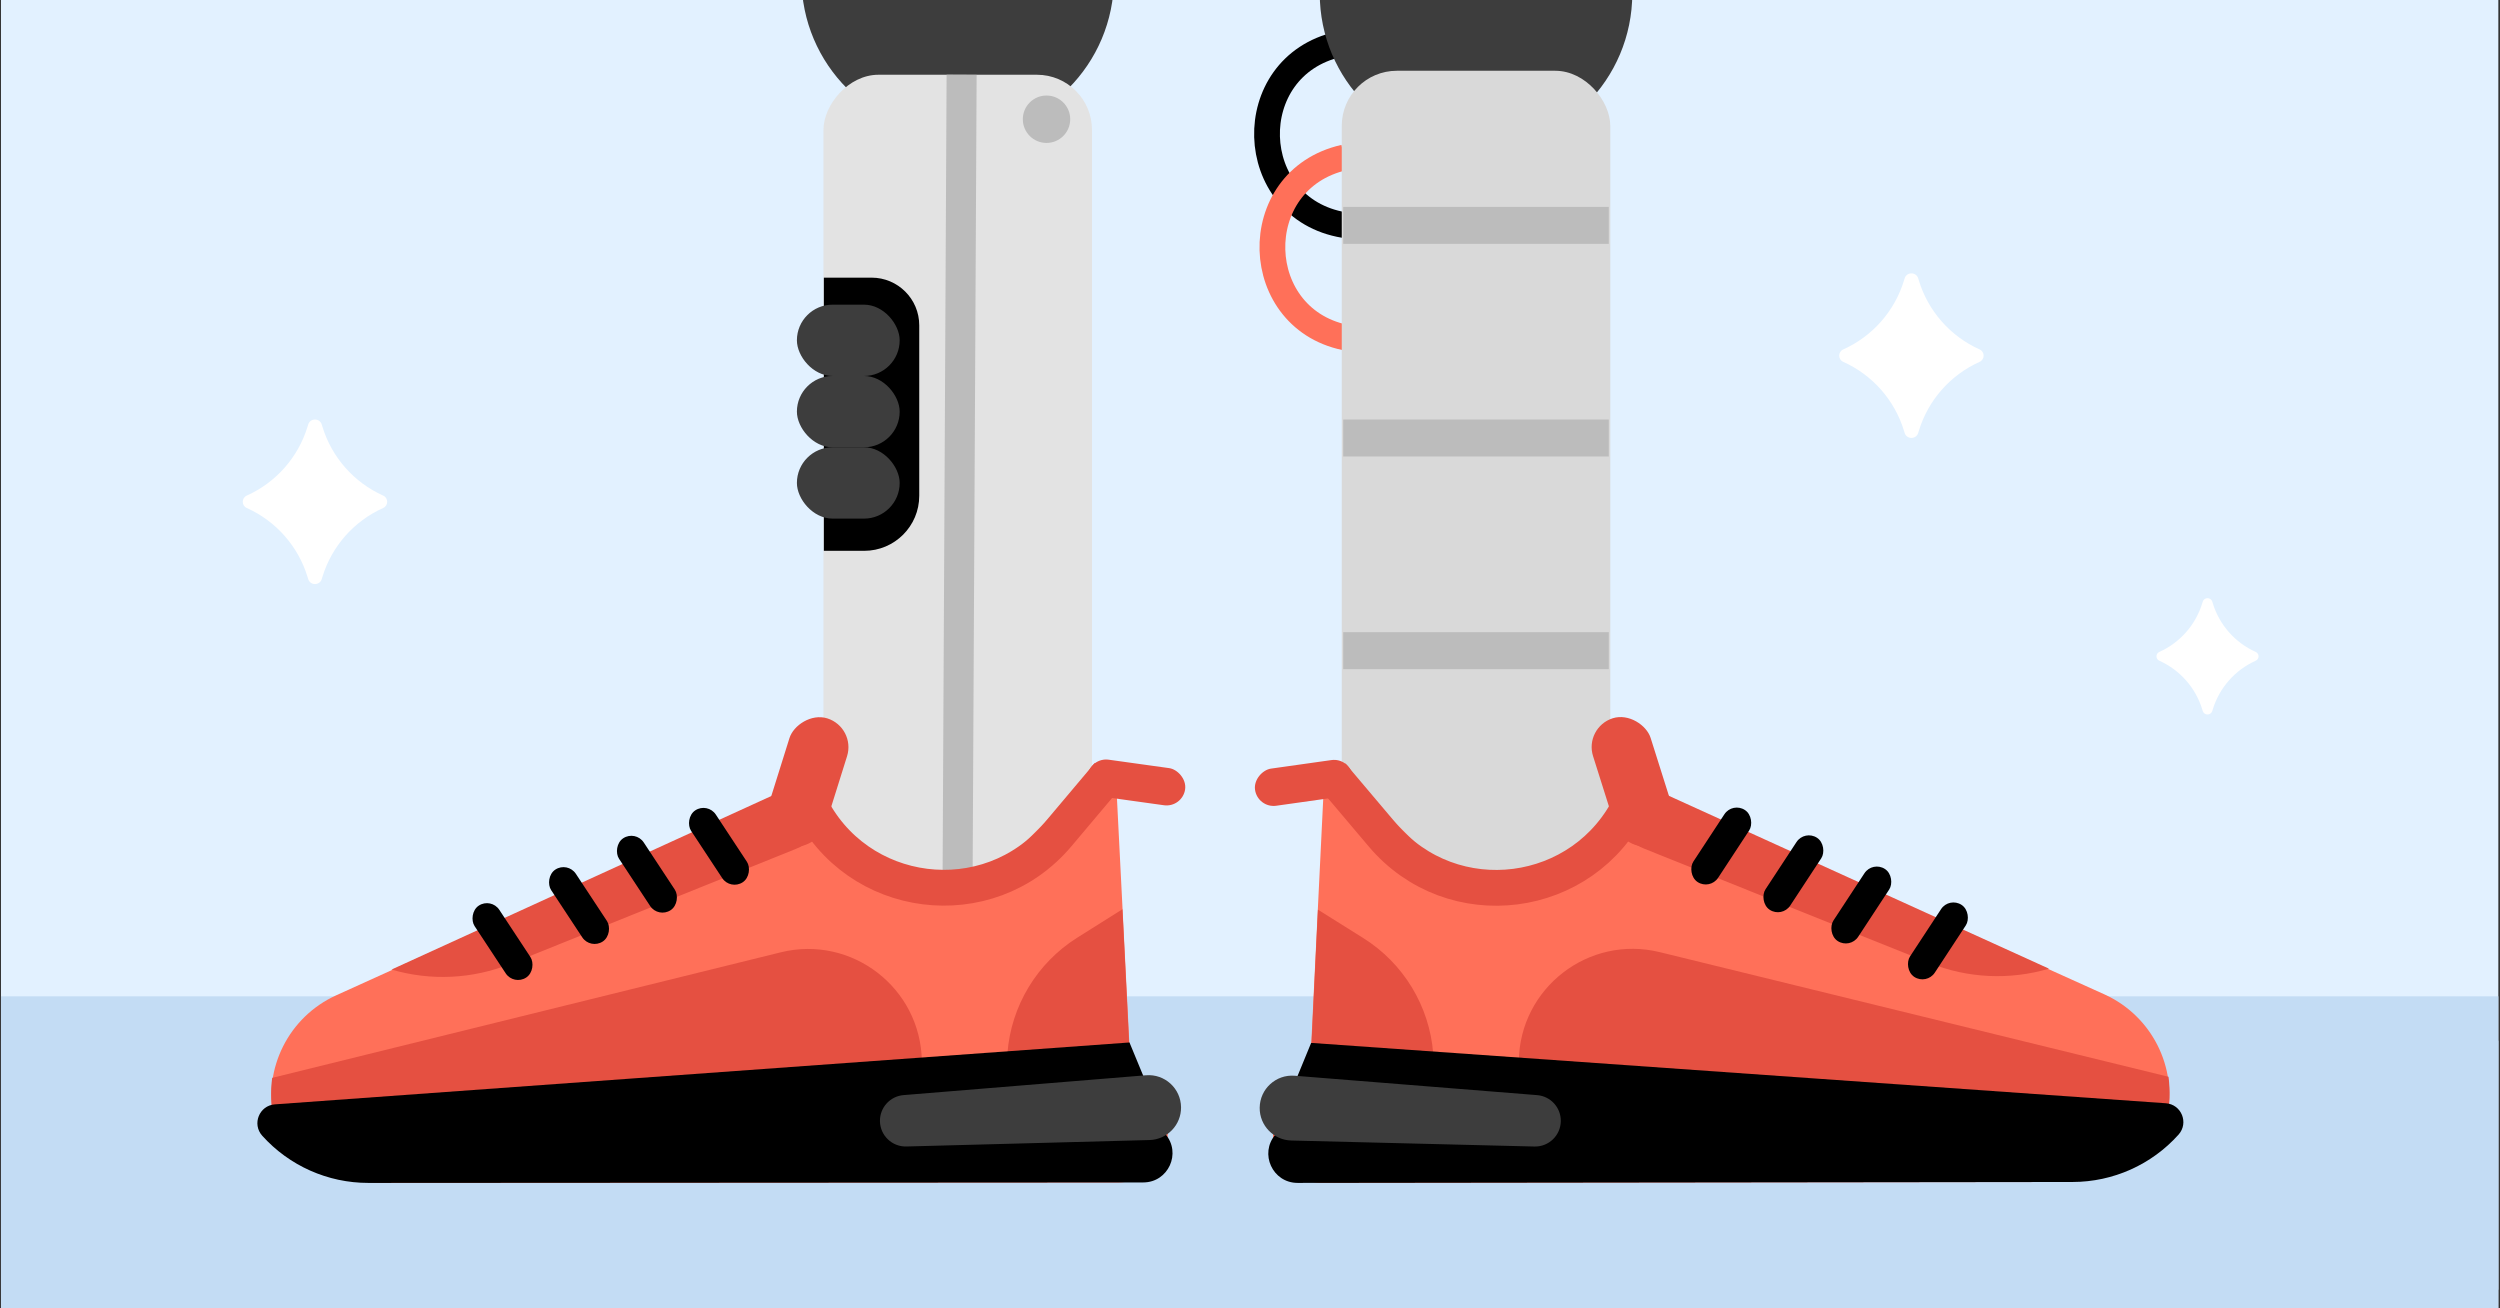 <svg width="946" height="495" viewBox="0 0 946 495" fill="none" xmlns="http://www.w3.org/2000/svg">
<rect x="0" y="0" width="946" height="495" fill="#333333" stroke="none"/>
<g clip-path="url(#clip0_8285_82)">
<rect width="945" height="495" transform="translate(0.372)" fill="#E2F1FF"/>
<rect x="-55.579" y="393.805" width="1333.99" height="138.804" fill="#C3DCF4"/>
<path d="M506.643 16.742V16.742C469.27 25.161 470.84 78.94 508.64 85.165L519.288 86.919" stroke="black" stroke-width="9.749"/>
<path d="M508.68 59.585V59.585C471.307 68.004 472.876 121.783 510.677 128.008L521.324 129.761" stroke="#FF7059" stroke-width="9.749"/>
<circle cx="59.132" cy="59.132" r="59.132" transform="matrix(-1 0 0 1 617.657 -61.62)" fill="#3D3D3D"/>
<rect x="507.721" y="26.778" width="101.608" height="343.06" rx="20.843" fill="#D9D9D9"/>
<rect x="508.28" y="78.282" width="100.49" height="13.997" fill="#BCBCBC"/>
<rect x="508.28" y="158.747" width="100.49" height="13.997" fill="#BCBCBC"/>
<rect x="508.28" y="239.212" width="100.49" height="13.997" fill="#BCBCBC"/>
<circle cx="59.132" cy="59.132" r="59.132" transform="matrix(-1 0 0 1 421.536 -67.408)" fill="#3D3D3D"/>
<rect width="101.608" height="343.06" rx="20.843" transform="matrix(-1 0 0 1 413.207 28.284)" fill="#E3E3E3"/>
<path d="M347.844 123.106C347.844 113.14 339.764 105.061 329.798 105.061V105.061H311.752V208.433H327C338.512 208.433 347.844 199.101 347.844 187.59V123.106Z" fill="black"/>
<rect width="323.136" height="11.365" transform="matrix(0.005 -1 -1 -0.005 367.941 351.472)" fill="#BCBCBC"/>
<circle cx="396.002" cy="45.117" r="8.969" fill="#BCBCBC"/>
<rect x="301.547" y="115.283" width="38.891" height="26.987" rx="13.493" fill="#3D3D3D"/>
<rect x="301.547" y="142.269" width="38.891" height="26.987" rx="13.493" fill="#3D3D3D"/>
<rect x="301.547" y="169.256" width="38.891" height="26.987" rx="13.493" fill="#3D3D3D"/>
<rect x="-50.319" y="377.017" width="1066.62" height="110.983" fill="#C3DCF4"/>
<path d="M720.713 105.344C721.487 102.808 725.078 102.808 725.851 105.344L726.093 106.138C729.634 117.745 738.017 127.257 749.087 132.227V132.227C751.114 133.136 751.114 136.013 749.087 136.923V136.923C738.017 141.893 729.634 151.405 726.093 163.012L725.851 163.806C725.078 166.342 721.487 166.342 720.713 163.806L720.471 163.012C716.931 151.405 708.548 141.893 697.477 136.923V136.923C695.451 136.013 695.451 133.136 697.477 132.227V132.227C708.548 127.257 716.931 117.745 720.471 106.138L720.713 105.344Z" fill="white"/>
<path d="M121.754 160.647C120.98 158.11 117.389 158.11 116.616 160.647L116.374 161.441C112.834 173.048 104.451 182.559 93.38 187.529V187.529C91.353 188.439 91.353 191.316 93.38 192.226V192.226C104.451 197.196 112.834 206.707 116.374 218.315L116.616 219.108C117.389 221.645 120.98 221.645 121.754 219.109L121.996 218.315C125.536 206.707 133.919 197.196 144.99 192.226V192.226C147.016 191.316 147.016 188.439 144.99 187.529V187.529C133.919 182.559 125.536 173.048 121.996 161.441L121.754 160.647Z" fill="white"/>
<path d="M833.506 227.693C834.053 225.901 836.591 225.901 837.138 227.693L837.309 228.254C839.811 236.459 845.737 243.182 853.562 246.695V246.695C854.994 247.338 854.994 249.372 853.562 250.015V250.015C845.737 253.528 839.811 260.251 837.309 268.455L837.138 269.016C836.591 270.809 834.053 270.809 833.506 269.016L833.335 268.455C830.832 260.251 824.907 253.528 817.082 250.015V250.015C815.65 249.372 815.65 247.338 817.082 246.695V246.695C824.907 243.182 830.832 236.459 833.335 228.254L833.506 227.693Z" fill="white"/>
<path d="M778.661 447.27L500.509 447.6C486.187 447.617 477.129 432.226 484.098 419.714L496.019 398.31L500.781 300.798C501.079 294.697 508.47 291.842 512.792 296.158L535.692 319.024C555.903 339.205 588.982 338.036 607.718 316.477L613.296 310.059C619.384 303.053 629.347 300.871 637.806 304.691L796.276 376.255C814.196 384.347 824.063 403.826 819.984 423.061C819.914 423.391 819.787 423.706 819.609 423.991L819.086 424.827C810.376 438.771 795.102 447.251 778.661 447.27Z" fill="#FF7059"/>
<path d="M730.231 364.442L622.279 321.183C617.789 319.383 613.988 316.201 611.428 312.098L631.046 300.932L775.331 366.546C760.489 370.941 744.599 370.2 730.231 364.442Z" fill="#E55041"/>
<rect x="655.586" y="303.434" width="11.202" height="32.601" rx="5.601" transform="rotate(33.274 655.586 303.434)" fill="black"/>
<rect x="682.875" y="313.94" width="11.202" height="32.601" rx="5.601" transform="rotate(33.274 682.875 313.94)" fill="black"/>
<rect x="708.584" y="325.754" width="11.202" height="32.601" rx="5.601" transform="rotate(33.274 708.584 325.754)" fill="black"/>
<rect x="737.572" y="339.333" width="11.202" height="32.601" rx="5.601" transform="rotate(33.274 737.572 339.333)" fill="black"/>
<rect x="599.372" y="275.226" width="22.852" height="50.472" rx="11.426" transform="rotate(-17.524 599.372 275.226)" fill="#E55041"/>
<path d="M515.845 354.955L498.711 344.219L496.269 395.218L542.327 398.61C540.899 380.69 531.079 364.501 515.845 354.955Z" fill="#E55041"/>
<path d="M503.952 293.283L523.103 315.939C549.558 347.236 599.49 340.82 617.175 303.853V303.853" stroke="#E55041" stroke-width="13.548"/>
<rect x="475.898" y="305.888" width="14.192" height="37.298" rx="7.096" transform="rotate(-98.037 475.898 305.888)" fill="#E55041"/>
<path d="M820.567 407.453L628.055 360.29C601.161 353.702 575.122 373.824 574.714 401.51L819.884 423.591L819.951 423.273C821.039 418.071 821.247 412.724 820.567 407.453Z" fill="#E55041"/>
<path d="M496.135 394.635L819.557 417.475C825.47 417.893 828.318 424.927 824.36 429.34V429.34C814.148 440.73 799.578 447.245 784.28 447.263L491.013 447.611C481.544 447.622 476.44 436.505 482.62 429.332V429.332L490.552 408.222L496.135 394.635Z" fill="black"/>
<path d="M476.665 419.158C476.745 412.047 482.831 406.491 489.92 407.058L581.646 414.397C586.751 414.806 590.668 419.097 590.61 424.217V424.217C590.549 429.648 586.058 433.98 580.629 433.846L488.637 431.57C481.923 431.404 476.589 425.874 476.665 419.158V419.158Z" fill="#3D3D3D"/>
<path d="M144.964 447.611L423.116 447.442C437.438 447.434 446.467 432.027 439.476 419.527L427.517 398.145L422.58 300.641C422.271 294.541 414.875 291.699 410.561 296.022L387.702 318.93C367.527 339.147 334.446 338.037 315.672 316.512L310.083 310.104C303.982 303.109 294.014 300.945 285.562 304.78L127.221 376.627C109.315 384.752 99.484 404.249 103.597 423.476C103.667 423.805 103.795 424.12 103.974 424.405L104.498 425.24C113.233 439.169 128.522 447.621 144.964 447.611Z" fill="#FF7059"/>
<path d="M193.245 364.696L301.12 321.243C305.606 319.436 309.401 316.247 311.954 312.139L292.316 301.009L148.149 366.88C162.998 371.249 178.888 370.48 193.245 364.696Z" fill="#E55041"/>
<rect width="11.202" height="32.601" rx="5.601" transform="matrix(-0.835 0.55 0.55 0.835 267.781 303.554)" fill="black"/>
<rect width="11.202" height="32.601" rx="5.601" transform="matrix(-0.835 0.55 0.55 0.835 240.511 314.11)" fill="black"/>
<rect width="11.202" height="32.601" rx="5.601" transform="matrix(-0.835 0.55 0.55 0.835 214.822 325.969)" fill="black"/>
<rect width="11.202" height="32.601" rx="5.601" transform="matrix(-0.835 0.55 0.55 0.835 185.859 339.6)" fill="black"/>
<rect width="22.852" height="50.472" rx="11.426" transform="matrix(-0.954 -0.299 -0.299 0.954 323.944 275.246)" fill="#E55041"/>
<path d="M407.614 354.826L424.728 344.059L427.262 395.053L381.21 398.528C382.606 380.605 392.397 364.398 407.614 354.826Z" fill="#E55041"/>
<path d="M419.397 293.132L400.286 315.823C373.887 347.166 323.943 340.84 306.192 303.905V303.905" stroke="#E55041" stroke-width="13.548"/>
<rect width="14.192" height="37.298" rx="7.096" transform="matrix(0.138 -0.99 -0.99 -0.138 447.473 305.686)" fill="#E55041"/>
<path d="M102.986 407.868L295.414 360.361C322.296 353.725 348.371 373.8 348.828 401.485L103.698 424.006L103.631 423.688C102.534 418.488 102.316 413.141 102.986 407.868Z" fill="#E55041"/>
<path d="M427.395 394.47L104.014 417.889C98.102 418.318 95.267 425.356 99.232 429.763V429.763C109.465 441.134 124.047 447.623 139.344 447.614L432.612 447.436C442.08 447.431 447.165 436.304 440.971 429.142V429.142L433.002 408.047L427.395 394.47Z" fill="black"/>
<path d="M446.909 418.958C446.816 411.847 440.72 406.302 433.632 406.882L341.919 414.385C336.815 414.803 332.906 419.101 332.972 424.221V424.221C333.043 429.652 337.542 433.976 342.971 433.832L434.958 431.391C441.672 431.213 446.997 425.673 446.909 418.958V418.958Z" fill="#3D3D3D"/>
</g>
<defs>
<clipPath id="clip0_8285_82">
<rect width="945" height="495" fill="white" transform="translate(0.372)"/>
</clipPath>
</defs>
</svg>
